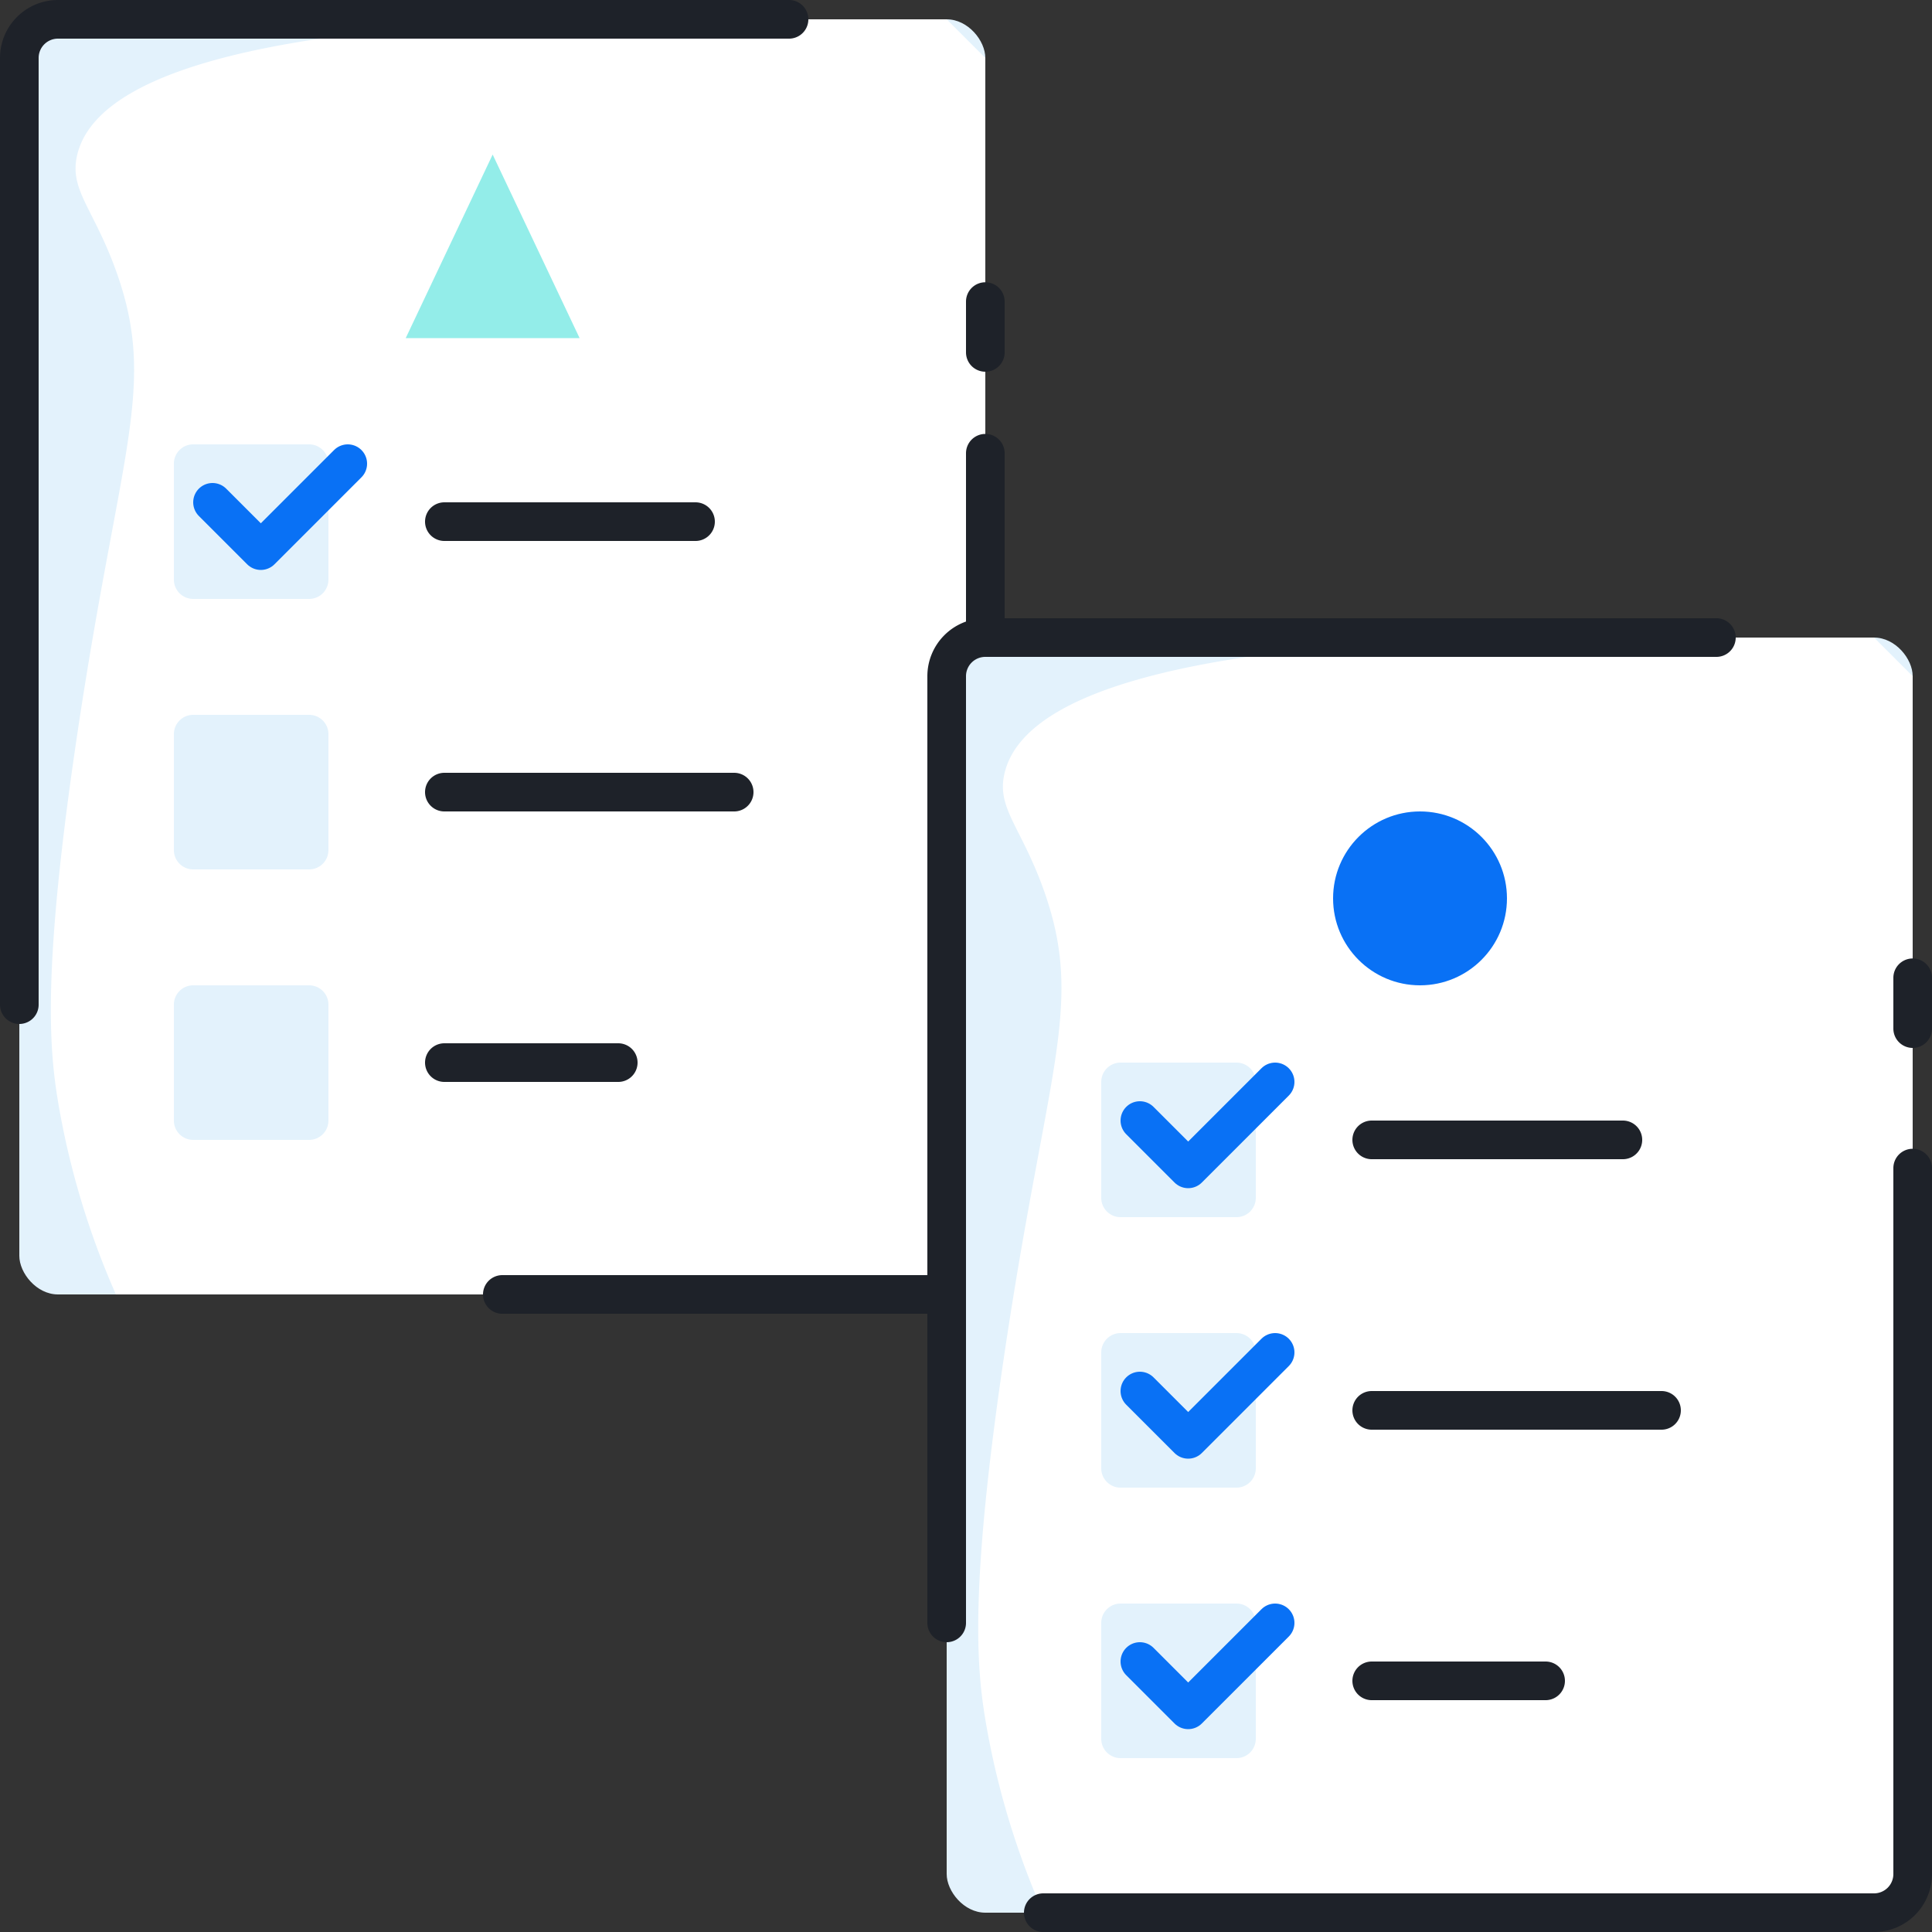 <svg width="100" height="100" xmlns="http://www.w3.org/2000/svg"><rect width="100%" height="100%" fill="#333333" stroke="none"/><g transform="translate(-10 -10)" fill="none" fill-rule="evenodd"><rect fill="#E3F2FC" x="11" y="11" width="50" height="66" rx="2"/><path d="M59 11H39.08c-11.35.36-23.83 1.84-25.08 7-.44 1.81.82 2.74 2 6 2.16 6 .22 9.12-2 24-1.83 12.27-1.44 16.32-1 19a41.94 41.94 0 003 10h43a2 2 0 002-2V13l-2-2z" fill="#FFF"/><path d="M11 62V13a2 2 0 012-2h37.84M36 77h23a2 2 0 002-2V33.46m0-7.85v2.63M33 37h13M33 51h15M33 65h9" stroke="#1E2229" stroke-width="2" stroke-linecap="round" stroke-linejoin="round"/><path fill="#93EDE9" fill-rule="nonzero" d="M40 27.5h-9l4.5-9.5z"/><rect fill="#E3F2FC" x="59" y="43" width="50" height="66" rx="2"/><path d="M107 43H87.08c-11.35.36-23.83 1.84-25.08 7-.44 1.81.82 2.74 2 6 2.16 6 .22 9.12-2 24-1.83 12.27-1.44 16.32-1 19a41.94 41.94 0 003 10h43a2 2 0 002-2V45l-2-2z" fill="#FFF"/><circle fill="#0971F5" fill-rule="nonzero" cx="83.5" cy="56.5" r="4.5"/><path d="M59 94V45a2 2 0 012-2h37.84M64 109h43a2 2 0 002-2V70.46m0-9.85v2.63M81 69h13M81 83h15M81 97h9" stroke="#1E2229" stroke-width="2" stroke-linecap="round" stroke-linejoin="round"/><path d="M26 41h-6a1 1 0 01-1-1v-6a1 1 0 011-1h6a1 1 0 011 1v6a1 1 0 01-1 1zm1 13v-6a1 1 0 00-1-1h-6a1 1 0 00-1 1v6a1 1 0 001 1h6a1 1 0 001-1zm0 14v-6a1 1 0 00-1-1h-6a1 1 0 00-1 1v6a1 1 0 001 1h6a1 1 0 001-1zm47 5h-6a1 1 0 01-1-1v-6a1 1 0 011-1h6a1 1 0 011 1v6a1 1 0 01-1 1zm1 13v-6a1 1 0 00-1-1h-6a1 1 0 00-1 1v6a1 1 0 001 1h6a1 1 0 001-1zm0 14v-6a1 1 0 00-1-1h-6a1 1 0 00-1 1v6a1 1 0 001 1h6a1 1 0 001-1z" fill="#E3F2FC"/><path d="M28 34l-4.5 4.5L21 36m55 30l-4.5 4.5L69 68m0 14l2.5 2.5L76 80m-7 16l2.5 2.5L76 94" stroke="#0971F5" stroke-width="2" stroke-linecap="round" stroke-linejoin="round"/></g></svg>
